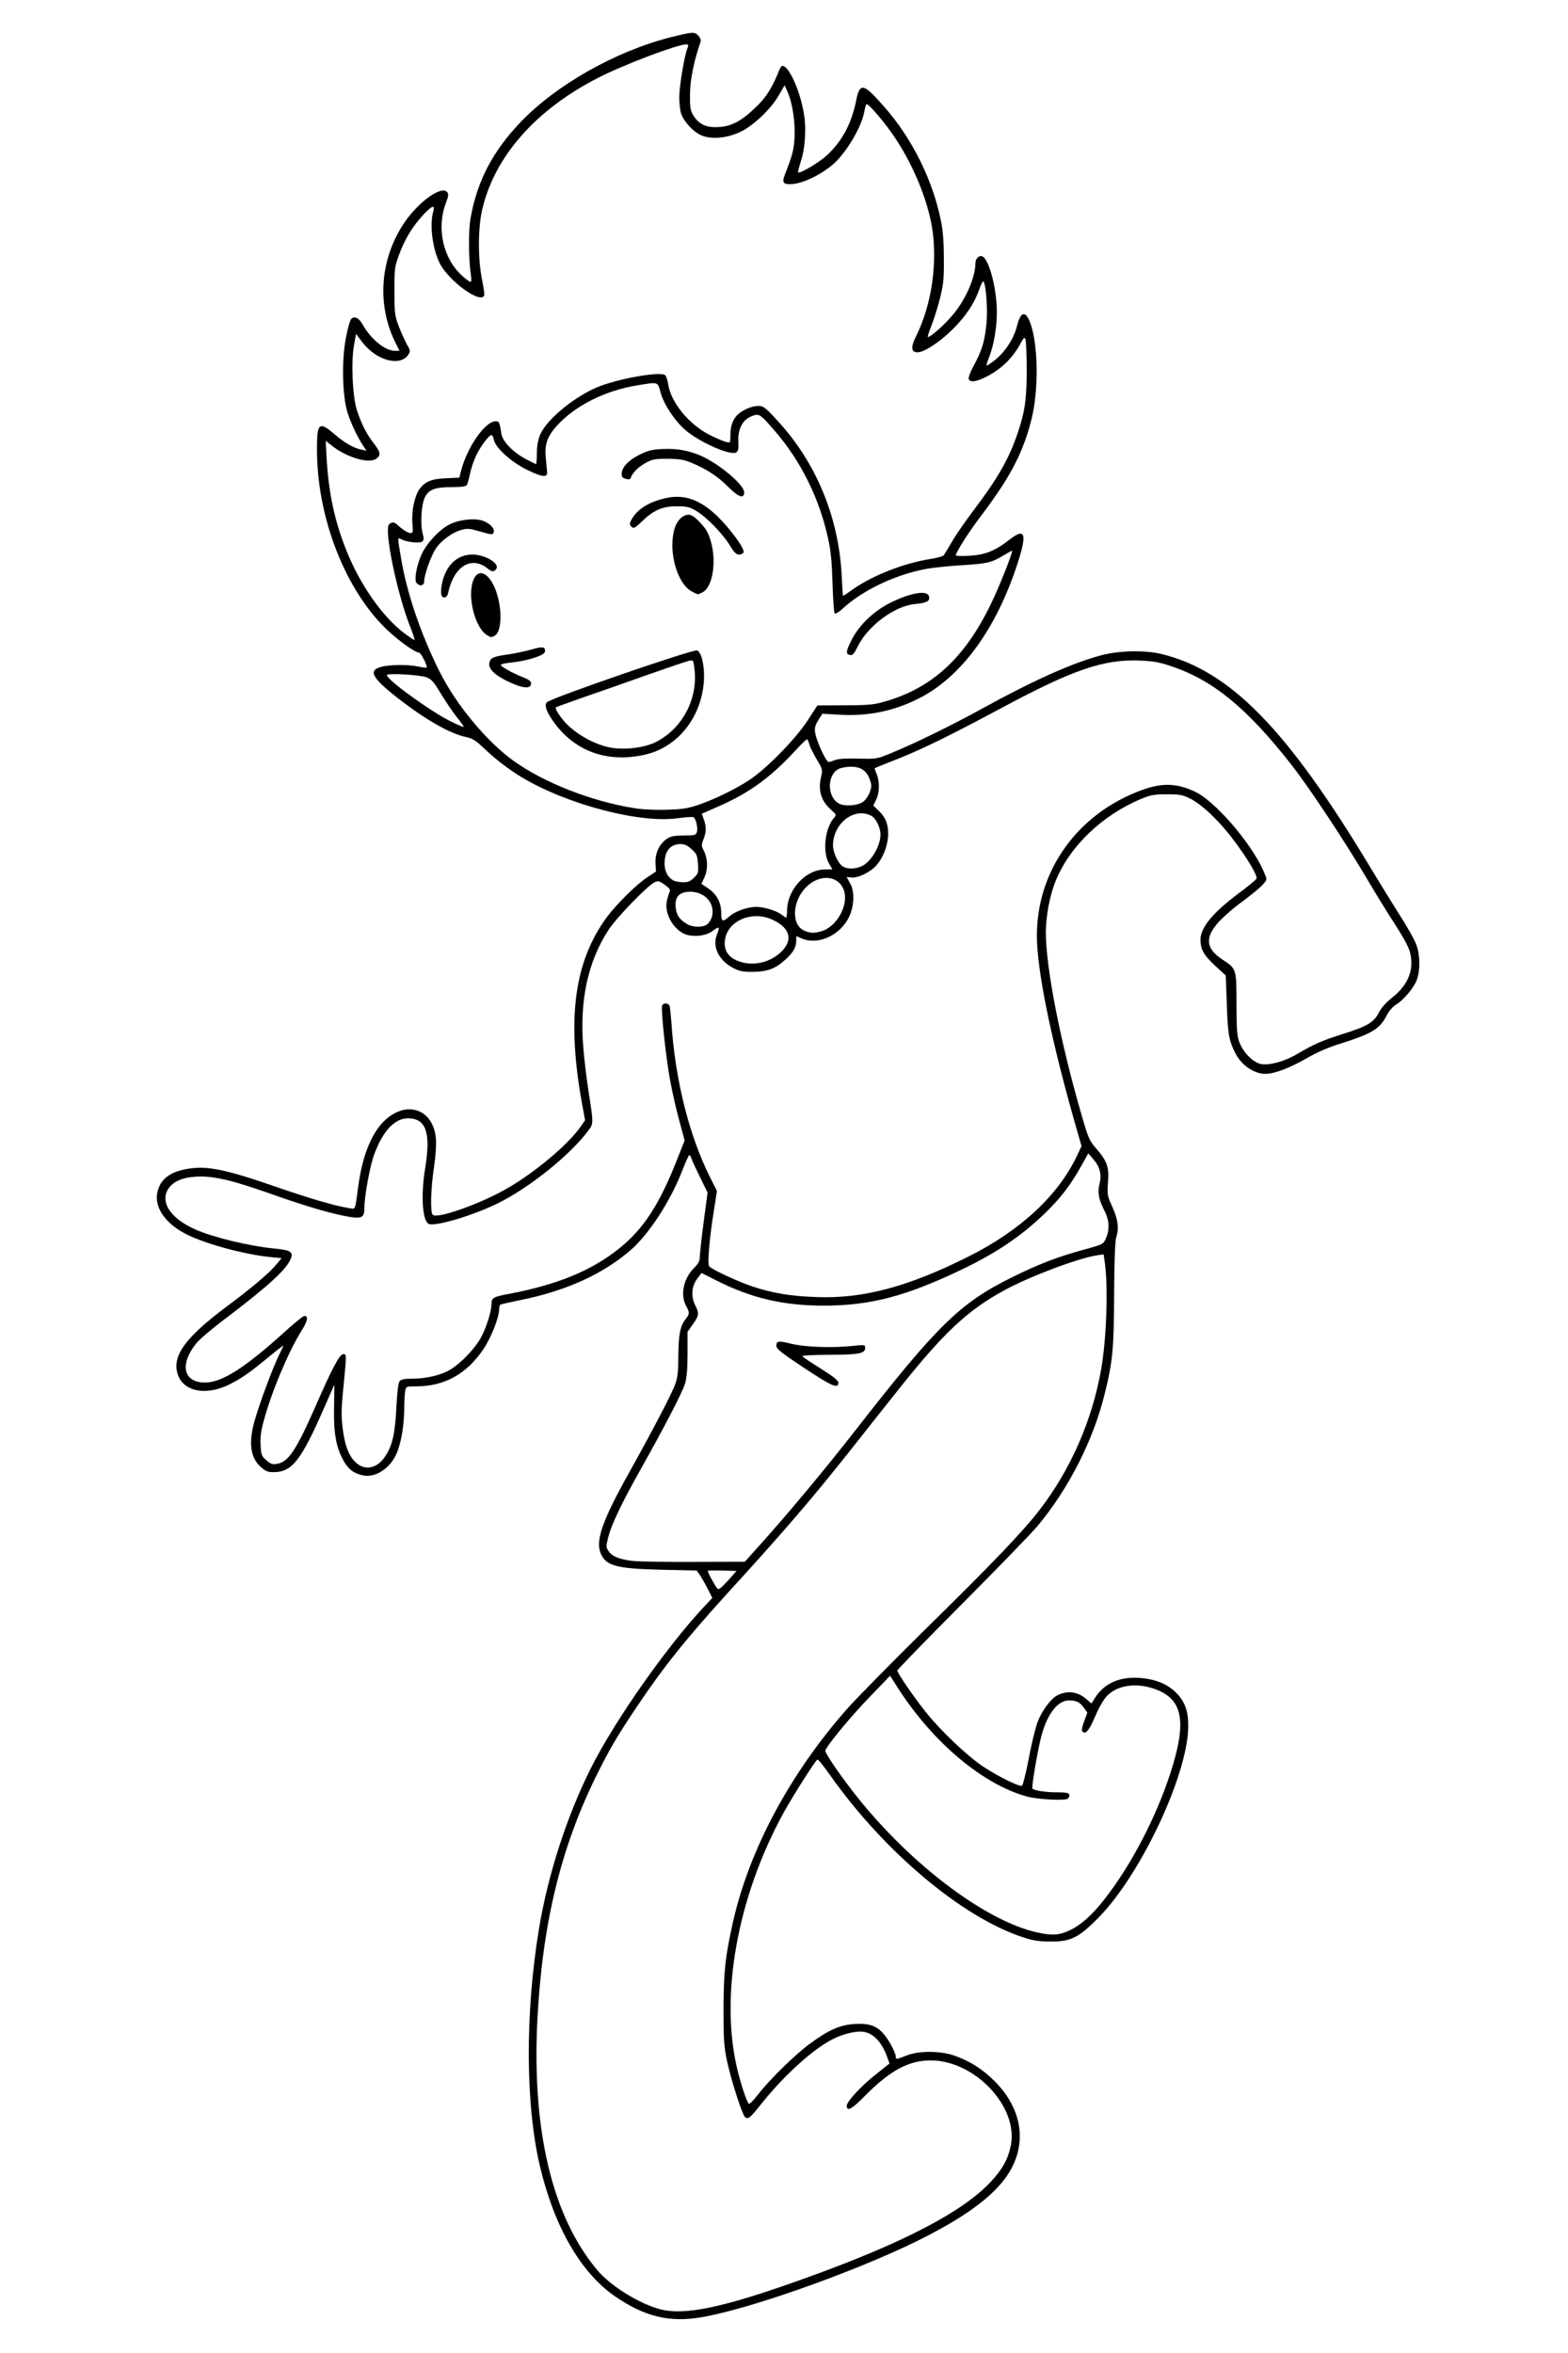 <?xml version="1.0" encoding="UTF-8"?>
<svg xmlns="http://www.w3.org/2000/svg" class="img-fluid" id="outputsvg" style="transform: none; transform-origin: 50% 50%; cursor: move;" width="1024" height="1536" viewBox="0 0 10240 15360">
  <rect x="0" y="0" width="10240" height="15360" fill="#808080" stroke="none"/>
  <g id="l46B1yVOBHJPnttctw0SLxk" fill="rgb(0,0,0)" style="transform: none;">
    <g>
      <path id="p1El15vz2q" d="M4255 15151 c-142 -40 -303 -139 -404 -246 -158 -169 -283 -428 -355 -735 -96 -408 -98 -1059 -5 -1615 45 -268 140 -596 244 -840 158 -371 437 -800 771 -1186 l94 -109 -21 -43 c-12 -23 -30 -54 -40 -68 l-19 -27 -227 -5 c-355 -8 -413 -35 -413 -194 0 -112 45 -224 193 -490 163 -292 286 -528 307 -588 16 -45 20 -85 20 -179 1 -131 11 -195 39 -235 15 -22 16 -29 4 -51 -18 -35 -16 -147 3 -205 10 -27 34 -65 55 -86 27 -27 39 -48 39 -66 0 -16 9 -107 21 -204 l22 -176 -38 -81 c-22 -45 -41 -80 -43 -77 -3 2 -21 42 -42 89 -82 186 -209 371 -317 462 -181 154 -419 261 -711 320 -69 14 -130 28 -134 30 -4 3 -8 16 -8 29 0 53 -52 186 -101 259 -110 165 -256 246 -442 246 -64 0 -65 0 -71 31 -3 17 -6 70 -6 118 -1 106 -20 220 -50 289 -28 65 -94 127 -152 142 -49 14 -136 7 -176 -14 -85 -44 -141 -186 -142 -356 l0 -75 -54 118 c-122 264 -165 307 -310 307 -73 0 -78 -2 -114 -35 -48 -43 -62 -88 -62 -198 0 -94 20 -173 89 -362 22 -60 39 -110 38 -111 -1 -1 -34 21 -72 50 -39 28 -102 67 -140 86 -63 31 -80 35 -170 38 -117 4 -159 -9 -201 -63 -20 -26 -27 -50 -31 -97 -12 -152 52 -241 322 -444 83 -62 188 -145 234 -185 88 -77 90 -87 18 -88 -57 -2 -235 -43 -352 -82 -271 -90 -371 -195 -351 -368 13 -106 74 -160 207 -182 80 -14 220 -5 324 20 44 11 190 58 325 104 135 47 287 95 339 107 105 26 111 24 111 -41 0 -44 25 -182 47 -259 28 -101 82 -197 139 -249 63 -58 118 -76 209 -69 79 7 122 32 155 90 33 59 39 185 15 345 -18 122 -24 238 -12 249 8 8 132 -30 237 -73 240 -98 503 -290 654 -475 l38 -47 -21 -128 c-12 -70 -26 -168 -31 -218 -15 -133 -12 -395 5 -508 26 -176 101 -359 201 -494 63 -83 195 -213 259 -253 l54 -35 1 -58 c0 -70 26 -125 72 -159 27 -19 49 -24 116 -27 82 -3 87 -6 76 -35 -5 -13 -23 -14 -118 -9 -354 19 -849 -136 -1141 -356 -33 -25 -89 -73 -125 -107 -54 -51 -74 -64 -118 -73 -127 -27 -381 -185 -544 -340 -57 -53 -58 -55 -58 -108 0 -49 2 -54 28 -65 15 -6 88 -14 162 -17 l135 -6 -37 -17 c-114 -51 -271 -199 -371 -349 -143 -216 -243 -503 -277 -794 -11 -100 -13 -315 -4 -364 6 -30 9 -31 56 -31 45 0 55 5 106 48 99 84 98 83 75 37 -53 -103 -66 -171 -70 -365 -4 -158 -2 -201 16 -294 11 -59 26 -114 32 -122 12 -15 86 -19 105 -6 6 4 23 26 38 50 31 50 92 119 116 132 15 8 14 1 -6 -54 -67 -186 -51 -472 36 -647 69 -137 173 -254 263 -298 48 -23 116 -28 135 -9 17 17 15 82 -4 126 -44 105 -33 227 28 329 61 101 63 99 60 -57 -5 -208 30 -375 116 -545 112 -224 315 -431 582 -595 238 -146 584 -279 771 -296 61 -6 68 -5 88 17 28 30 25 71 -17 222 -54 193 -52 269 12 333 41 41 77 50 135 35 61 -16 121 -56 198 -132 60 -59 97 -120 142 -231 9 -24 16 -28 51 -28 55 0 79 26 119 130 49 126 64 223 58 365 -3 66 -8 131 -13 144 -7 24 -7 24 37 -7 128 -88 219 -236 249 -403 7 -35 16 -70 22 -76 6 -7 31 -13 57 -13 44 0 49 3 119 76 207 215 360 506 419 801 13 66 17 134 17 278 -1 171 -3 200 -26 290 l-26 100 35 -40 c89 -100 146 -220 160 -333 7 -63 19 -74 75 -70 39 3 45 7 66 46 52 94 80 374 52 522 -6 29 -9 55 -7 56 9 10 74 -111 88 -164 8 -34 20 -67 26 -73 6 -6 30 -9 54 -7 50 3 57 13 86 119 15 52 18 105 18 289 0 212 -2 231 -27 333 -55 216 -135 372 -309 604 -64 85 -127 173 -139 195 l-23 41 48 -6 c65 -9 143 -47 214 -102 54 -42 63 -46 107 -43 l49 3 -1 70 c-1 80 -45 226 -119 396 -234 534 -598 796 -1082 777 l-116 -4 -21 35 c-24 42 -24 45 15 131 l30 65 138 -2 c133 -1 141 -3 232 -38 131 -51 391 -178 594 -290 330 -182 585 -296 775 -347 108 -30 332 -36 437 -13 454 100 834 485 1390 1410 66 110 155 253 196 318 100 155 117 202 117 321 0 58 -6 110 -16 139 -18 52 -86 135 -140 167 -20 13 -45 42 -59 70 -43 85 -95 117 -290 179 -91 28 -162 59 -235 101 -125 72 -209 100 -296 100 -132 0 -211 -67 -261 -219 -10 -30 -17 -110 -21 -234 l-7 -189 -72 -66 c-80 -75 -93 -103 -93 -199 0 -109 61 -191 241 -325 60 -44 109 -84 109 -87 0 -15 -75 -131 -141 -218 -88 -116 -203 -224 -277 -260 -79 -39 -161 -39 -257 1 -255 106 -469 310 -561 537 -34 82 -64 226 -64 306 0 198 104 717 235 1167 42 145 50 163 91 210 72 83 85 118 83 233 -1 90 1 103 30 163 26 55 31 77 31 140 0 41 -5 93 -11 114 -7 24 -12 171 -14 375 -2 359 -9 430 -61 641 -74 301 -235 618 -437 860 -39 47 -258 273 -486 502 l-416 417 50 74 c129 190 324 399 465 499 70 50 208 128 226 128 7 0 24 -69 43 -165 17 -91 43 -196 57 -235 28 -75 86 -150 138 -177 43 -23 161 -23 202 -1 l31 17 51 -49 c70 -67 129 -84 271 -78 135 7 206 32 271 97 63 63 80 116 80 247 0 156 -43 326 -147 573 -160 385 -423 752 -598 837 -57 27 -67 29 -185 28 -109 0 -136 -4 -210 -28 -384 -127 -876 -533 -1224 -1009 l-86 -118 -63 98 c-188 290 -320 588 -397 893 -65 259 -91 526 -71 724 12 110 52 299 81 371 l11 29 41 -49 c134 -161 337 -335 466 -397 61 -29 78 -33 178 -36 97 -4 116 -1 151 17 49 24 87 68 121 138 19 39 31 52 42 48 89 -35 268 -31 372 8 196 72 350 228 402 406 20 70 21 209 1 286 -50 190 -226 352 -586 539 -399 207 -1133 472 -1474 532 -110 19 -284 17 -360 -5z m260 -101 c211 -31 629 -166 1069 -344 431 -175 704 -332 851 -488 77 -81 109 -134 130 -213 19 -73 9 -129 -39 -220 -83 -159 -298 -305 -448 -305 -111 0 -248 79 -395 228 -91 91 -93 93 -135 90 l-43 -3 -3 -46 c-3 -43 1 -51 46 -105 27 -33 85 -88 130 -123 45 -36 82 -68 82 -73 0 -19 -40 -85 -67 -110 -43 -41 -73 -49 -129 -34 -153 41 -374 221 -563 461 -35 44 -69 83 -75 87 -18 12 -83 9 -94 -4 -18 -22 -89 -251 -114 -364 -21 -99 -23 -134 -23 -369 0 -199 5 -286 18 -370 80 -499 262 -926 585 -1368 142 -195 288 -351 724 -780 566 -555 723 -728 853 -938 193 -312 291 -630 316 -1025 10 -161 2 -385 -15 -402 -9 -8 -200 51 -336 105 -299 117 -518 268 -720 495 -78 87 -139 163 -534 662 -250 316 -442 539 -784 913 -293 322 -439 504 -619 773 -129 193 -176 275 -263 451 -229 467 -349 967 -380 1580 -34 678 103 1233 389 1576 85 103 272 220 411 257 67 18 85 18 175 6z m2440 -2479 c75 -35 148 -100 230 -206 215 -275 417 -702 480 -1013 25 -123 2 -204 -74 -256 -116 -80 -248 -79 -329 2 -24 24 -52 71 -76 127 -21 50 -43 96 -49 103 -6 8 -27 12 -56 10 -40 -3 -46 -6 -50 -28 -1 -14 3 -49 10 -79 13 -53 13 -54 -15 -77 -35 -30 -47 -30 -85 2 -66 55 -105 153 -142 357 -17 96 -20 130 -12 138 7 7 57 14 115 17 59 3 106 9 110 16 13 19 9 73 -7 86 -20 17 -259 7 -330 -13 -282 -80 -597 -340 -823 -680 l-47 -70 -114 119 c-111 116 -251 286 -251 306 0 14 60 102 144 213 356 467 870 863 1221 940 83 18 83 18 150 -14z m-2235 -2276 c11 -13 8 -15 -13 -15 -19 0 -25 4 -21 15 4 8 10 15 14 15 4 0 13 -7 20 -15z m244 -275 c176 -198 400 -467 586 -705 414 -531 567 -701 760 -846 177 -134 469 -268 744 -343 120 -33 121 -34 138 -72 24 -53 23 -60 -14 -129 -31 -57 -33 -66 -33 -170 0 -71 -5 -118 -14 -134 -12 -22 -14 -21 -60 56 -155 261 -406 471 -766 643 -250 120 -419 177 -635 216 -145 27 -449 24 -601 -4 -133 -25 -288 -76 -400 -132 l-77 -39 -15 22 c-27 42 -29 64 -7 106 32 64 27 126 -15 185 l-35 50 0 141 c0 101 -5 157 -16 196 -17 57 -133 281 -291 562 -110 196 -187 353 -204 419 -12 42 -11 49 5 67 44 49 138 59 516 57 l304 -1 130 -145z m-2531 -489 c16 -10 38 -33 51 -52 49 -74 66 -147 75 -330 5 -96 12 -153 21 -163 9 -11 31 -16 74 -16 87 0 172 -17 236 -48 76 -37 186 -150 227 -232 34 -68 63 -165 63 -211 0 -37 12 -44 115 -63 230 -44 431 -112 572 -194 243 -142 385 -325 519 -668 l44 -112 -34 -134 c-19 -73 -46 -200 -59 -283 -28 -162 -54 -461 -44 -488 5 -13 19 -17 56 -17 59 0 57 -4 66 130 24 366 116 732 250 1001 54 108 54 108 15 363 -11 77 -20 160 -18 184 l3 46 95 48 c174 87 357 134 570 145 268 13 585 -74 970 -267 324 -163 563 -380 687 -624 l34 -68 -55 -202 c-156 -570 -226 -932 -226 -1175 0 -182 38 -343 115 -490 137 -260 472 -500 725 -518 96 -7 178 9 260 49 117 57 321 285 418 466 33 63 42 90 42 130 0 49 -2 52 -52 95 -29 24 -88 69 -130 101 -88 65 -175 156 -184 192 -9 34 16 67 81 108 89 58 90 60 90 286 0 160 3 204 18 245 21 63 70 123 113 141 42 17 111 -1 204 -56 111 -64 161 -86 295 -129 164 -51 208 -77 240 -142 17 -32 46 -65 88 -98 61 -48 100 -102 117 -161 15 -52 -11 -120 -94 -247 -43 -65 -130 -206 -193 -313 -141 -239 -372 -587 -487 -735 -292 -373 -513 -554 -787 -646 -262 -88 -486 -29 -1049 273 -306 165 -552 285 -690 337 l-115 44 1 113 c0 102 2 116 21 136 33 36 43 72 43 163 0 150 -65 262 -176 301 l-50 17 0 86 c1 146 -49 242 -156 295 -43 22 -66 26 -134 26 l-81 0 -6 30 c-9 43 -80 115 -146 147 -51 26 -66 28 -166 28 -103 0 -113 -2 -164 -30 -68 -37 -103 -88 -109 -158 l-4 -52 -98 0 c-95 0 -100 -1 -136 -31 -60 -48 -79 -94 -80 -199 -2 -116 -13 -125 -81 -67 -303 253 -438 582 -403 984 6 69 22 197 35 284 14 87 25 182 25 212 0 65 -12 84 -134 211 -238 246 -595 444 -888 492 -96 16 -122 7 -137 -48 -16 -55 -13 -264 4 -368 19 -118 19 -172 -3 -215 -60 -121 -192 -33 -269 178 -27 74 -63 270 -63 341 0 26 -5 52 -12 59 -7 7 -36 12 -65 12 -106 0 -269 -43 -648 -174 -255 -87 -347 -106 -433 -88 -61 13 -94 32 -125 74 -18 25 -18 27 -2 63 21 44 99 104 179 140 116 51 348 108 514 124 52 6 100 15 108 22 16 13 18 66 4 104 -26 69 -146 179 -417 384 -198 149 -269 230 -261 298 4 33 48 66 87 66 79 0 252 -115 476 -317 129 -116 130 -117 175 -114 l45 3 3 43 c3 36 -4 54 -42 115 -122 196 -276 612 -263 710 6 42 40 87 67 87 24 0 84 -68 123 -140 20 -36 70 -144 112 -240 42 -96 95 -210 117 -252 l40 -78 49 0 49 0 0 58 c0 31 -7 124 -16 207 -14 124 -14 164 -5 235 15 104 43 171 88 210 40 35 40 35 76 11z m2562 -3295 c64 -29 129 -99 116 -124 -24 -45 -119 -102 -171 -102 -69 0 -170 83 -170 140 0 38 35 77 85 95 56 20 83 18 140 -9z m382 -206 c40 -24 90 -91 103 -138 12 -46 -9 -93 -54 -117 -31 -17 -34 -17 -67 0 -94 48 -153 152 -125 220 24 57 83 72 143 35z m-782 -35 c31 -30 31 -54 3 -90 -44 -57 -121 -65 -147 -16 -19 34 14 86 74 119 30 17 43 14 70 -13z m317 -103 c68 -4 130 4 182 24 12 5 16 0 16 -18 0 -106 110 -232 220 -253 l35 -6 -3 -109 c-3 -93 0 -116 18 -156 20 -47 20 -48 1 -68 -44 -49 -56 -87 -56 -186 0 -90 -2 -98 -36 -157 l-35 -62 -85 85 c-140 143 -267 231 -438 304 l-97 41 4 67 c2 37 0 78 -5 91 -7 16 -5 36 3 60 14 39 17 154 5 186 -6 15 -1 24 23 40 39 26 76 90 76 132 l0 32 48 -21 c29 -13 76 -23 124 -26z m-410 -192 c25 -26 29 -36 24 -62 -6 -33 -37 -72 -68 -89 -33 -18 -88 38 -88 90 0 34 55 87 93 90 5 1 22 -13 39 -29z m1115 -86 c32 -20 70 -74 88 -123 13 -38 13 -46 -2 -82 -32 -81 -110 -85 -176 -8 -49 56 -62 107 -41 158 30 75 72 92 131 55z m-1092 -389 c108 -36 245 -101 335 -161 113 -73 304 -268 384 -391 l67 -103 172 3 c152 2 182 -1 256 -21 339 -92 568 -318 750 -739 60 -139 60 -134 9 -116 -24 8 -109 19 -193 23 -82 5 -187 16 -233 25 -201 39 -410 139 -539 258 -36 33 -47 38 -80 35 l-38 -3 -6 -185 c-11 -324 -79 -558 -234 -809 -54 -87 -179 -248 -219 -280 -47 -39 -110 54 -99 146 4 36 2 58 -7 68 -16 20 -94 20 -150 0 -63 -22 -61 -19 15 32 39 26 94 70 123 99 50 51 52 55 52 108 l0 56 -51 0 c-48 0 -53 -2 -113 -62 -109 -109 -254 -181 -366 -182 -55 -1 -73 4 -120 30 -36 20 -62 44 -75 67 -18 33 -24 37 -62 37 -67 0 -73 -5 -73 -68 0 -73 28 -110 117 -154 63 -31 75 -33 188 -36 114 -3 169 4 250 33 11 4 -6 -8 -38 -27 -127 -73 -230 -196 -263 -314 l-16 -61 -83 13 c-97 16 -238 63 -315 106 -123 68 -227 166 -262 246 -19 41 -19 51 -8 116 7 39 10 82 9 96 -4 22 -9 25 -56 28 -43 3 -64 -3 -134 -38 -94 -46 -158 -95 -199 -152 l-29 -39 -26 46 c-34 58 -61 128 -70 185 -11 67 -16 70 -117 70 -109 0 -149 16 -175 68 -18 38 -26 172 -11 187 4 4 23 -6 43 -24 64 -56 112 -74 207 -79 109 -5 149 2 188 34 30 26 39 68 24 108 -8 21 -79 21 -127 1 -20 -8 -50 -15 -67 -15 -59 0 -144 57 -189 128 -30 49 -71 167 -71 208 0 22 -4 24 -49 24 l-50 0 15 53 c28 93 124 329 184 450 108 217 310 460 487 586 104 74 311 178 440 220 313 103 528 123 698 66z m1085 -24 c52 -38 51 -104 -2 -144 -74 -55 -182 21 -148 104 17 40 66 71 100 64 14 -3 36 -14 50 -24z m-2761 -643 c-27 -46 -57 -88 -65 -95 -18 -13 -145 -38 -163 -32 -7 3 27 34 76 70 74 56 194 139 199 139 1 0 -20 -37 -47 -82z m-255 -600 c-63 -207 -112 -517 -88 -556 17 -27 94 -28 124 -2 l25 22 6 -79 c8 -104 26 -156 66 -198 39 -41 85 -55 175 -55 l67 0 11 -42 c30 -118 99 -241 166 -296 33 -27 47 -32 91 -32 58 0 54 -5 68 84 7 41 72 115 132 148 l30 18 7 -63 c4 -34 16 -81 26 -105 41 -92 209 -233 358 -299 140 -62 476 -117 515 -84 8 6 17 33 21 59 9 73 52 148 125 222 61 62 145 118 199 135 20 6 22 3 22 -34 0 -113 79 -180 212 -181 l66 0 82 88 c252 270 402 622 426 1000 l7 112 31 -21 c111 -74 326 -155 481 -180 42 -6 81 -17 87 -23 5 -6 30 -47 55 -90 25 -44 88 -134 139 -202 196 -258 281 -427 329 -654 18 -84 32 -288 21 -316 -6 -15 -10 -12 -31 16 -35 48 -110 107 -177 141 -67 34 -161 41 -172 13 -14 -36 -4 -79 33 -147 22 -40 46 -93 55 -119 20 -60 38 -210 30 -244 -6 -24 -9 -22 -42 38 -47 84 -188 224 -268 266 -75 39 -156 45 -174 13 -18 -34 -11 -79 20 -142 71 -140 120 -341 120 -494 0 -265 -130 -597 -332 -852 -50 -63 -68 -76 -68 -48 0 31 -54 142 -103 213 -93 135 -224 223 -363 244 -96 14 -124 3 -124 -51 0 -21 11 -64 25 -96 33 -73 55 -166 55 -230 0 -51 -25 -183 -36 -194 -3 -3 -13 5 -22 19 -9 14 -51 60 -93 103 -108 107 -177 140 -312 145 -75 3 -108 0 -142 -12 -52 -20 -117 -88 -136 -142 -20 -57 -16 -239 8 -351 l20 -91 -101 35 c-517 179 -842 404 -1036 717 -140 224 -181 452 -129 719 12 64 19 127 15 141 -6 24 -11 26 -59 26 -43 0 -64 -7 -116 -37 -151 -90 -230 -233 -231 -418 l-1 -80 -29 35 c-48 58 -92 137 -124 223 -28 75 -30 92 -30 207 0 112 3 133 28 200 16 41 39 93 52 116 31 53 31 105 0 141 -23 27 -29 28 -108 28 -91 -1 -135 -17 -202 -75 l-34 -31 -8 58 c-22 183 33 395 137 527 33 41 39 56 39 97 0 60 -23 79 -95 79 -69 -1 -129 -16 -198 -50 l-58 -29 6 52 c20 174 29 232 56 334 53 207 141 396 254 548 47 63 143 175 150 175 1 0 -13 -50 -31 -112z m105 -298 c21 -82 18 -90 -32 -90 -22 0 -27 4 -23 18 2 9 10 51 17 92 6 41 14 71 15 65 2 -5 12 -44 23 -85z"></path>
      <path id="ptzE3FxHx" d="M5222 8960 l-182 -121 0 -54 c0 -50 2 -55 26 -61 15 -4 69 3 126 16 110 25 205 29 376 16 l112 -9 0 52 c0 47 -2 52 -27 62 -16 6 -88 14 -161 17 l-134 5 77 49 76 48 -3 48 -3 47 -50 3 c-50 3 -54 1 -233 -118z"></path>
      <path id="pDvN9sBJw" d="M3955 4969 c-32 -5 -75 -14 -95 -20 -159 -51 -318 -212 -328 -333 -4 -48 -2 -56 19 -69 13 -8 161 -63 329 -122 631 -221 679 -235 713 -200 41 41 49 273 12 380 -64 187 -184 305 -355 350 -71 19 -221 26 -295 14z m203 -124 c112 -27 207 -91 266 -179 60 -90 97 -225 79 -288 l-8 -26 -240 84 c-132 47 -313 111 -402 142 -90 31 -163 62 -163 68 0 17 99 107 150 137 55 32 120 56 180 67 65 11 69 11 138 -5z"></path>
      <path id="ptegoYJyc" d="M3329 4497 c-70 -29 -117 -58 -148 -91 -20 -22 -23 -32 -19 -76 3 -28 10 -56 15 -61 6 -6 61 -19 123 -29 62 -11 135 -27 161 -35 26 -9 65 -15 86 -13 l38 3 0 55 0 55 -75 22 c-41 12 -87 22 -102 22 -44 1 -33 14 32 40 l61 24 -3 51 -3 51 -55 2 c-39 2 -71 -4 -111 -20z"></path>
      <path id="pCQOyOzNO" d="M5513 4304 c-8 -4 -13 -24 -13 -51 0 -113 136 -277 292 -352 104 -50 156 -63 238 -59 l65 3 3 52 c4 61 -4 67 -93 76 -133 13 -304 139 -371 273 -28 56 -31 59 -69 61 -22 1 -46 0 -52 -3z"></path>
      <path id="pOS55j3Fv" d="M3152 4177 c-52 -29 -94 -128 -107 -253 -8 -72 8 -170 32 -196 32 -36 -9 -19 -47 20 -34 34 -60 89 -75 155 -5 27 -8 28 -53 25 l-47 -3 -3 -64 c-5 -114 41 -212 118 -251 29 -15 59 -20 115 -20 81 0 134 16 172 52 30 28 32 92 4 110 -18 11 -18 14 -5 39 56 109 59 360 4 389 -25 14 -80 12 -108 -3z"></path>
      <path id="pDwwdR6Qg" d="M4490 3892 c-78 -39 -130 -172 -130 -335 0 -103 21 -178 58 -208 l27 -22 -40 7 c-66 12 -122 42 -178 95 -43 41 -61 51 -88 51 -44 0 -59 -15 -59 -57 0 -162 301 -269 504 -179 71 32 185 139 256 242 45 65 51 79 48 116 l-3 43 -56 3 -56 3 -37 -60 c-20 -33 -40 -62 -44 -65 -4 -2 -7 57 -7 133 0 113 -3 144 -19 179 -31 70 -102 91 -176 54z"></path>
    </g>
  </g>
  <g id="l2MYlm2sVgZGp3Nk9jxSu1K" fill="rgb(255,255,255)" style="transform: none;">
    <g>
      <path id="p13Hjo5xTN" d="M0 7680 l0 -7680 5120 0 5120 0 0 7680 0 7680 -5120 0 -5120 0 0 -7680z m4585 7446 c341 -60 1075 -325 1474 -532 227 -118 377 -224 474 -335 182 -208 167 -469 -38 -674 -78 -77 -150 -124 -253 -163 -92 -35 -239 -37 -322 -4 -65 26 -70 27 -70 7 0 -23 -44 -107 -76 -144 -47 -56 -96 -74 -188 -69 -98 5 -174 38 -298 130 -96 70 -261 232 -338 331 -29 38 -56 65 -60 60 -13 -13 -48 -117 -70 -205 -124 -485 -8 -1143 302 -1703 61 -110 201 -329 216 -339 4 -3 42 43 83 102 353 500 862 928 1259 1058 67 22 105 28 180 28 131 1 182 -23 311 -153 279 -281 589 -941 589 -1255 0 -98 -22 -159 -80 -217 -57 -57 -137 -89 -240 -96 -130 -9 -231 37 -290 132 l-22 35 -34 -29 c-56 -49 -126 -58 -191 -23 -42 23 -101 103 -127 173 -14 39 -41 147 -58 241 -18 94 -38 172 -44 175 -19 7 -159 -62 -252 -124 -104 -69 -279 -235 -377 -358 -79 -99 -185 -254 -185 -270 0 -6 190 -201 423 -435 233 -234 455 -463 494 -510 202 -242 363 -559 437 -860 53 -214 60 -290 62 -650 1 -213 6 -348 13 -370 20 -63 13 -117 -24 -200 -34 -76 -35 -81 -29 -163 8 -100 -6 -138 -80 -223 -41 -47 -49 -65 -91 -210 -140 -479 -235 -968 -235 -1197 0 -107 26 -244 64 -336 92 -227 305 -431 561 -537 61 -25 83 -29 165 -29 84 0 102 3 152 28 76 37 192 147 282 268 89 117 160 235 152 254 -2 7 -56 52 -120 99 -166 124 -246 222 -246 299 0 64 20 100 93 169 l72 66 7 189 c6 192 14 238 56 319 40 78 122 134 196 134 57 0 156 -37 266 -100 73 -42 144 -73 235 -101 195 -62 247 -94 290 -179 14 -28 39 -57 59 -70 54 -32 122 -115 140 -167 22 -65 20 -160 -5 -227 -11 -30 -54 -108 -96 -173 -41 -65 -130 -208 -196 -318 -552 -918 -925 -1299 -1377 -1407 -107 -25 -275 -21 -390 10 -188 50 -444 165 -775 347 -195 108 -456 235 -595 291 -94 39 -96 39 -216 36 -92 -2 -131 1 -158 12 -35 14 -37 14 -51 -7 -28 -43 -67 -139 -72 -176 -4 -30 1 -47 21 -80 l27 -42 117 7 c180 10 347 -24 507 -104 280 -138 511 -454 651 -886 63 -196 49 -234 -56 -151 -93 72 -159 98 -264 103 -49 3 -87 1 -85 -4 24 -56 90 -157 187 -285 174 -233 255 -390 308 -601 46 -182 45 -465 -2 -613 -33 -101 -67 -99 -93 5 -20 81 -77 167 -143 220 -28 22 -53 39 -55 36 -2 -2 5 -26 16 -53 31 -79 51 -194 51 -295 0 -154 -51 -348 -96 -365 -21 -8 -44 16 -44 46 0 90 -62 234 -145 333 -51 63 -146 148 -165 148 -4 0 6 -33 22 -72 16 -40 41 -120 56 -178 23 -92 27 -125 26 -260 0 -106 -6 -183 -18 -243 -53 -270 -190 -546 -376 -755 -134 -152 -155 -155 -180 -30 -31 149 -91 260 -190 352 -51 47 -177 122 -188 111 -2 -2 6 -34 18 -72 30 -92 37 -226 17 -328 -27 -145 -97 -295 -137 -295 -6 0 -15 12 -21 28 -45 111 -82 172 -141 230 -109 108 -177 142 -278 142 -67 0 -112 -25 -144 -80 -18 -30 -21 -51 -20 -140 2 -96 26 -213 70 -340 3 -8 -4 -25 -16 -38 -25 -26 -37 -25 -187 13 -360 93 -745 312 -976 555 -181 190 -282 385 -324 625 -15 87 -13 271 3 378 4 21 2 37 -3 37 -6 0 -30 -17 -54 -39 -125 -111 -170 -311 -107 -476 17 -46 19 -57 8 -71 -37 -44 -184 61 -277 196 -162 237 -185 540 -59 790 l25 50 -30 0 c-64 0 -157 -75 -211 -172 -24 -43 -53 -57 -74 -36 -8 8 -24 63 -35 123 -29 150 -23 384 11 490 23 71 62 153 101 214 l22 33 -34 -7 c-53 -12 -104 -41 -174 -100 -102 -87 -115 -76 -115 99 0 425 168 876 425 1145 75 79 211 181 241 181 13 0 58 89 50 98 -3 2 -28 -1 -56 -7 -65 -14 -182 -13 -240 2 -87 23 -62 71 105 202 182 142 343 234 447 256 44 9 64 22 118 73 77 74 162 138 247 190 298 178 772 303 1022 267 50 -7 95 -10 100 -6 16 9 31 74 22 98 -7 19 -16 21 -87 21 -66 1 -84 5 -112 24 -48 35 -74 92 -71 157 l3 54 -60 40 c-69 46 -195 171 -258 254 -215 290 -266 662 -166 1216 l21 114 -28 40 c-83 120 -308 308 -492 411 -175 99 -447 194 -475 166 -17 -17 -13 -166 8 -309 11 -72 16 -150 13 -186 -15 -192 -187 -256 -331 -124 -87 80 -149 230 -176 431 -23 169 -16 151 -63 144 -92 -15 -243 -59 -467 -136 -334 -116 -455 -141 -579 -121 -120 19 -183 67 -203 153 -21 94 45 196 172 266 115 65 391 141 567 158 l72 7 -34 41 c-45 55 -160 153 -326 276 -255 191 -345 307 -324 419 24 131 181 170 346 87 83 -42 136 -80 261 -184 49 -40 88 -70 88 -67 0 3 -13 31 -29 63 -36 72 -124 307 -156 419 -43 146 -31 248 37 308 32 29 46 35 84 35 121 0 180 -74 334 -427 34 -79 63 -143 64 -143 0 0 -1 61 -2 135 -4 154 8 246 44 325 38 83 73 115 144 131 80 18 178 -45 220 -143 30 -69 49 -183 50 -289 0 -48 3 -101 6 -118 6 -31 7 -31 71 -31 186 0 332 -81 442 -246 49 -73 101 -206 101 -259 0 -13 4 -26 8 -29 4 -2 65 -16 134 -30 296 -60 534 -168 716 -325 119 -103 260 -319 338 -520 21 -55 42 -101 46 -101 4 0 10 10 14 23 3 12 29 67 56 122 l49 100 -26 195 c-14 107 -25 210 -25 228 0 24 -10 42 -39 71 -67 67 -89 173 -51 244 25 47 25 52 -4 90 -35 45 -45 103 -46 243 0 94 -4 134 -20 179 -21 60 -144 296 -307 588 -164 294 -212 427 -183 509 32 89 98 108 403 115 l227 5 19 27 c10 14 33 54 51 89 l32 63 -49 52 c-248 264 -587 747 -742 1055 -158 314 -281 694 -340 1047 -92 549 -90 1152 5 1555 93 394 266 695 489 849 194 134 359 174 570 137z"></path>
      <path id="pfS7kaBsH" d="M4310 15074 c-139 -37 -326 -154 -411 -257 -292 -349 -425 -906 -390 -1625 32 -626 150 -1120 381 -1591 87 -176 134 -258 263 -451 180 -269 326 -451 619 -773 342 -374 534 -597 784 -913 87 -111 225 -284 305 -385 300 -378 455 -524 697 -656 165 -90 483 -210 604 -228 l45 -7 6 39 c26 160 14 513 -23 719 -59 329 -199 648 -399 908 -106 139 -313 355 -739 773 -228 225 -465 465 -526 535 -371 423 -634 916 -740 1388 -50 225 -60 320 -61 565 0 204 3 242 23 339 27 125 97 345 117 365 19 19 34 7 106 -84 145 -183 339 -360 468 -424 71 -36 158 -56 205 -47 64 12 118 72 151 167 l14 39 -95 76 c-95 76 -184 173 -184 200 0 41 34 22 122 -68 162 -163 283 -228 426 -228 286 0 571 299 524 551 -17 90 -54 158 -131 241 -184 197 -574 400 -1202 626 -534 193 -796 250 -959 206z"></path>
      <path id="pO2ePrakd" d="M6775 12615 c-351 -77 -865 -473 -1221 -941 -86 -112 -164 -229 -164 -244 0 -24 157 -215 287 -350 l136 -141 56 88 c228 351 550 621 836 700 73 20 251 29 269 14 8 -7 12 -19 9 -27 -4 -10 -25 -14 -82 -14 -73 0 -146 -12 -159 -24 -6 -7 31 -232 55 -328 37 -153 108 -248 184 -248 49 0 71 11 99 50 l21 30 -21 57 c-15 40 -18 59 -10 67 20 20 43 -8 84 -104 26 -60 54 -108 78 -132 68 -68 189 -85 308 -43 185 65 213 210 104 548 -94 290 -256 601 -429 822 -82 106 -155 171 -230 206 -67 32 -114 35 -210 14z"></path>
      <path id="pQ6xEPTWZ" d="M4684 10369 c-22 -29 -66 -111 -61 -115 2 -3 46 -3 96 -2 l91 3 -57 64 c-47 51 -60 61 -69 50z"></path>
      <path id="p1Gq1CA3El" d="M4127 10189 c-86 -11 -131 -30 -153 -64 -17 -26 -17 -31 -1 -94 22 -83 90 -225 210 -438 158 -281 274 -505 291 -562 11 -39 16 -95 16 -196 l0 -141 35 -50 c41 -57 42 -71 14 -126 -28 -55 -22 -124 15 -172 l27 -36 98 49 c230 116 437 164 701 164 302 0 535 -61 895 -233 227 -108 394 -220 547 -368 102 -98 169 -185 237 -307 l48 -86 31 36 c44 49 58 101 43 160 -15 58 -6 104 30 175 34 64 37 125 11 184 -17 38 -18 39 -138 72 -177 48 -299 95 -479 184 -337 167 -485 312 -1025 1005 -186 238 -410 507 -586 705 l-130 145 -334 1 c-184 1 -366 -2 -403 -7z m1348 -1163 c0 -14 -32 -40 -112 -90 -62 -39 -116 -75 -122 -81 -7 -7 51 -10 172 -11 196 -1 237 -8 237 -45 0 -21 -2 -21 -82 -13 -131 14 -312 8 -399 -14 -86 -21 -99 -19 -99 13 0 20 31 45 182 145 181 120 223 138 223 96z"></path>
      <path id="p19OdZpzJU" d="M2327 9550 c-47 -41 -75 -111 -89 -225 -10 -81 -10 -123 5 -273 21 -217 21 -212 -2 -212 -23 0 -69 85 -180 339 -128 291 -178 365 -253 377 -29 5 -41 1 -69 -24 -31 -27 -34 -35 -37 -99 -3 -53 2 -92 22 -164 51 -187 158 -441 242 -577 44 -69 50 -102 21 -102 -7 0 -71 52 -142 117 -253 227 -398 318 -506 318 -141 0 -168 -116 -59 -254 21 -27 111 -103 202 -171 274 -208 392 -316 418 -386 16 -42 -4 -54 -111 -64 -167 -17 -398 -73 -515 -125 -171 -76 -239 -193 -163 -280 38 -43 106 -65 203 -65 99 1 211 28 431 105 222 79 381 127 488 149 131 27 147 21 147 -55 0 -71 36 -267 63 -341 56 -154 134 -238 222 -238 118 1 150 94 111 330 -28 171 -18 338 23 359 38 21 294 -55 456 -136 208 -104 469 -314 588 -474 33 -44 33 -47 2 -245 -14 -87 -30 -222 -36 -299 -25 -304 30 -559 167 -768 49 -75 249 -282 296 -306 25 -13 31 -12 68 14 29 20 39 33 34 44 -4 9 -12 33 -17 54 -22 74 27 177 103 219 52 28 146 21 193 -14 19 -15 37 -25 40 -22 3 3 -2 22 -10 42 -33 78 8 167 98 217 47 25 64 29 134 29 94 0 149 -20 214 -80 50 -44 71 -81 71 -123 l0 -30 35 15 c119 50 275 -33 322 -170 23 -70 21 -145 -6 -191 -11 -20 -21 -37 -21 -39 0 -1 13 -1 29 2 42 6 127 -35 166 -81 45 -52 75 -134 75 -203 0 -67 -17 -109 -62 -152 l-35 -33 18 -37 c23 -44 25 -119 4 -169 -8 -20 -14 -37 -13 -38 2 -2 68 -29 148 -60 162 -64 359 -161 685 -336 461 -247 664 -317 899 -307 91 4 128 11 205 37 276 93 495 274 787 646 115 148 346 496 487 735 63 107 150 248 193 313 46 71 83 139 91 170 31 113 -9 215 -114 298 -42 33 -71 66 -88 98 -32 65 -76 91 -240 142 -135 43 -186 66 -295 130 -81 48 -180 75 -235 65 -51 -10 -115 -74 -141 -142 -16 -42 -18 -79 -19 -249 0 -232 0 -231 -93 -292 -109 -72 -115 -144 -21 -247 28 -30 85 -81 127 -112 131 -97 182 -144 182 -166 0 -11 -19 -56 -42 -100 -97 -181 -301 -409 -418 -467 -130 -63 -230 -64 -386 -1 -420 168 -675 558 -651 994 14 243 101 655 249 1175 l41 143 -29 61 c-121 258 -368 488 -704 657 -398 200 -693 279 -1000 267 -167 -6 -282 -25 -413 -68 -92 -30 -269 -112 -286 -133 -12 -14 1 -177 30 -356 l21 -135 -47 -94 c-135 -270 -226 -635 -250 -1001 -4 -52 -9 -103 -12 -112 -5 -21 -41 -24 -49 -4 -9 24 24 332 51 482 14 76 41 198 61 269 l35 130 -50 126 c-114 291 -221 455 -379 580 -180 144 -402 235 -717 295 -103 19 -115 26 -115 63 0 46 -29 143 -63 211 -41 82 -151 195 -227 232 -64 31 -149 48 -236 48 -43 0 -65 5 -74 16 -9 10 -16 67 -21 163 -9 183 -26 256 -75 330 -51 76 -128 93 -187 41z"></path>
      <path id="plnLvYh7i" d="M4827 6276 c-72 -26 -103 -73 -92 -143 18 -124 179 -191 310 -129 109 50 134 124 68 198 -71 78 -188 109 -286 74z"></path>
      <path id="p1413l5XrV" d="M5252 6075 c-83 -36 -80 -185 7 -278 82 -89 205 -88 247 2 45 94 -36 251 -144 281 -49 13 -70 12 -110 -5z"></path>
      <path id="pTpAOkr0S" d="M4485 6031 c-48 -29 -67 -57 -72 -105 -7 -59 14 -93 62 -102 110 -20 201 63 174 161 -5 19 -20 41 -32 50 -29 21 -96 19 -132 -4z"></path>
      <path id="pTnIAohkN" d="M4710 5958 c0 -67 -31 -123 -87 -160 l-42 -28 21 -47 c23 -53 20 -120 -7 -173 -15 -29 -15 -35 -1 -71 19 -47 20 -82 2 -131 l-13 -36 118 -52 c193 -85 332 -186 489 -356 41 -45 78 -80 81 -78 4 2 10 16 14 31 3 16 25 59 47 97 41 69 41 69 29 123 -19 84 3 154 67 210 34 30 35 33 20 50 -60 66 -78 222 -35 298 l23 40 -51 1 c-126 2 -245 133 -245 271 0 24 -3 43 -6 43 -3 0 -17 -9 -31 -20 -32 -25 -114 -50 -163 -50 -57 0 -137 28 -174 60 -47 42 -56 39 -56 -22z"></path>
      <path id="p6zSk1GnD" d="M4404 5750 c-39 -16 -64 -59 -64 -112 0 -82 37 -127 103 -128 29 0 46 8 74 34 33 30 37 39 41 94 4 58 3 63 -26 92 -24 23 -39 30 -69 29 -21 0 -48 -4 -59 -9z"></path>
      <path id="pW9QOOupm" d="M5501 5654 c-29 -21 -60 -89 -61 -133 -1 -145 138 -254 249 -196 31 15 61 77 61 123 0 77 -64 182 -126 208 -45 19 -94 18 -123 -2z"></path>
      <path id="plH9W7A0D" d="M4139 5275 c-279 -45 -584 -165 -782 -306 -177 -126 -379 -369 -487 -586 -123 -247 -212 -509 -250 -734 -25 -146 -25 -142 1 -129 34 19 117 28 135 16 13 -10 14 -18 3 -59 -15 -61 -7 -182 15 -229 25 -52 65 -68 174 -68 60 0 93 -4 99 -12 6 -7 15 -40 22 -73 6 -33 24 -87 40 -120 27 -59 84 -135 101 -135 5 0 12 15 16 33 11 52 114 144 218 195 99 48 132 51 129 12 -2 -14 -5 -57 -9 -96 -8 -84 11 -136 72 -204 119 -132 316 -231 528 -265 137 -22 130 -25 150 47 21 77 91 183 159 243 93 81 298 172 335 148 13 -8 16 -22 14 -66 -5 -81 24 -142 80 -167 54 -24 59 -21 152 86 175 200 299 449 356 719 16 72 23 151 27 285 3 102 9 189 14 194 5 5 26 -7 51 -30 130 -120 338 -220 540 -259 46 -9 151 -20 233 -25 171 -10 199 -17 278 -64 31 -19 57 -33 57 -31 0 24 -87 242 -140 350 -172 354 -385 548 -696 636 -68 19 -104 23 -257 23 l-179 1 -65 100 c-79 121 -271 317 -383 389 -90 59 -226 125 -335 162 -67 22 -101 27 -205 30 -76 2 -159 -2 -211 -11z m66 -347 c217 -46 375 -240 392 -483 6 -91 -15 -188 -44 -199 -25 -10 -953 310 -981 338 -20 20 -2 67 52 140 138 183 343 255 581 204z m-737 -463 c2 -17 -8 -26 -55 -45 -70 -28 -143 -69 -143 -80 0 -4 30 -11 68 -15 102 -10 216 -46 220 -69 7 -34 -12 -38 -84 -17 -38 11 -105 25 -148 32 -104 14 -122 22 -130 55 -11 43 45 92 163 141 67 27 105 27 109 -2z m2136 -250 c68 -133 239 -259 371 -272 76 -7 97 -18 93 -46 -6 -46 -108 -32 -246 34 -108 52 -206 143 -256 238 -38 73 -44 96 -23 104 23 10 32 1 61 -58z m-2374 -65 c60 -32 47 -248 -20 -354 -53 -82 -111 -70 -129 28 -21 114 32 284 101 323 28 15 25 15 48 3z m-304 -277 c37 -175 150 -247 257 -163 30 24 41 25 57 5 28 -34 -69 -94 -153 -95 -90 0 -158 54 -191 153 -16 49 -21 109 -9 120 15 15 33 5 39 -20z m1659 -5 c69 -31 97 -202 56 -338 -17 -56 -32 -81 -70 -120 -32 -34 -55 -50 -73 -50 -40 0 -76 36 -93 92 -43 147 17 361 115 410 42 21 33 21 65 6z m-1815 -73 c0 -43 46 -170 78 -217 36 -52 107 -103 166 -119 33 -10 52 -9 101 5 104 29 102 29 109 10 9 -23 -27 -60 -72 -75 -57 -19 -161 -6 -221 27 -65 35 -141 117 -175 187 -34 71 -53 172 -36 192 20 25 50 19 50 -10z m2086 -190 c9 -22 -87 -153 -170 -234 -112 -108 -214 -145 -331 -121 -115 24 -195 74 -232 144 -13 25 -13 30 1 44 14 14 21 11 71 -37 76 -72 131 -96 225 -96 65 0 82 4 125 29 66 38 172 147 220 224 29 48 43 62 62 62 13 0 26 -7 29 -15z m4 -391 c0 -49 -161 -185 -283 -239 -79 -34 -154 -48 -248 -44 -71 3 -95 9 -152 37 -73 36 -117 83 -117 125 0 21 6 28 27 33 15 4 28 3 30 -2 12 -36 48 -73 94 -99 50 -28 62 -30 149 -30 79 1 106 5 158 27 98 41 170 88 236 155 68 68 106 82 106 37z"></path>
      <path id="p1WHyIBps" d="M4005 4883 c-106 -14 -237 -84 -313 -166 -40 -45 -70 -93 -61 -100 2 -2 83 -31 179 -65 96 -33 285 -99 419 -147 134 -47 257 -89 272 -92 27 -5 27 -4 34 51 25 196 -78 392 -252 480 -71 35 -184 51 -278 39z"></path>
      <path id="pE5ZVO4Fm" d="M5478 5245 c-77 -43 -78 -185 -2 -225 15 -8 51 -15 80 -15 66 0 103 25 124 83 13 37 13 47 0 84 -8 22 -27 50 -42 61 -36 27 -123 33 -160 12z"></path>
      <path id="ptYqk1iKv" d="M2945 4710 c-133 -65 -431 -282 -418 -304 8 -13 212 -1 257 15 33 12 47 27 95 107 31 51 78 120 104 153 27 33 47 62 45 64 -2 2 -40 -13 -83 -35z"></path>
      <path id="pkoo0DxO0" d="M2642 4135 c-142 -107 -286 -311 -376 -532 -79 -194 -119 -378 -133 -610 l-6 -115 53 41 c93 69 228 108 275 77 34 -23 31 -45 -14 -102 -48 -61 -82 -129 -111 -219 -28 -89 -38 -313 -18 -422 l13 -73 42 55 c92 119 246 160 299 81 15 -24 15 -28 -9 -68 -13 -24 -37 -77 -53 -118 -26 -70 -28 -85 -28 -230 0 -149 1 -158 30 -237 38 -102 84 -178 152 -254 62 -68 86 -77 71 -27 -24 85 -5 238 41 333 57 118 271 273 292 213 3 -7 -4 -53 -14 -103 -27 -131 -27 -332 0 -452 79 -349 349 -657 762 -867 164 -84 513 -216 570 -216 16 0 18 4 10 23 -20 47 -53 245 -54 317 0 41 5 93 13 114 19 54 84 122 137 142 65 25 164 15 247 -24 84 -39 200 -148 252 -238 l39 -67 19 42 c43 99 59 271 36 383 -6 29 -25 86 -41 126 -35 84 -31 96 31 94 85 -4 231 -81 304 -161 84 -93 159 -232 173 -320 4 -23 10 -41 14 -41 16 0 123 126 182 215 120 179 210 395 243 579 41 236 0 518 -105 726 -33 66 -29 100 11 100 45 0 145 -66 230 -150 88 -87 144 -172 178 -271 10 -28 21 -47 24 -42 18 30 29 197 18 287 -13 114 -30 167 -82 263 -22 40 -36 79 -33 87 9 24 48 19 112 -13 102 -51 177 -125 230 -225 19 -34 22 -37 29 -20 4 10 8 100 8 199 0 192 -12 274 -60 415 -56 166 -132 297 -289 504 -51 68 -114 158 -139 202 -25 43 -50 84 -55 90 -6 6 -45 17 -87 23 -174 28 -372 106 -501 195 -36 26 -66 46 -68 46 -2 0 -6 -58 -9 -130 -20 -389 -169 -746 -427 -1022 -74 -80 -85 -88 -118 -88 -45 0 -109 29 -139 61 -30 33 -43 72 -43 131 0 50 0 50 -27 43 -16 -3 -62 -23 -103 -43 -137 -67 -258 -213 -276 -332 -4 -25 -12 -51 -18 -59 -24 -31 -324 22 -458 82 -152 68 -317 207 -360 303 -14 33 -21 71 -22 121 0 40 -3 73 -5 73 -2 0 -31 -15 -65 -32 -85 -45 -153 -115 -161 -164 -13 -80 -15 -84 -38 -84 -69 0 -186 168 -227 326 l-10 42 -88 4 c-95 4 -135 21 -172 70 -32 44 -53 142 -47 221 5 60 4 67 -12 67 -17 0 -56 -25 -89 -57 -18 -17 -37 -16 -52 1 -32 40 54 456 141 673 16 41 28 77 26 80 -2 2 -32 -17 -65 -42z"></path>
    </g>
  </g>
</svg>
